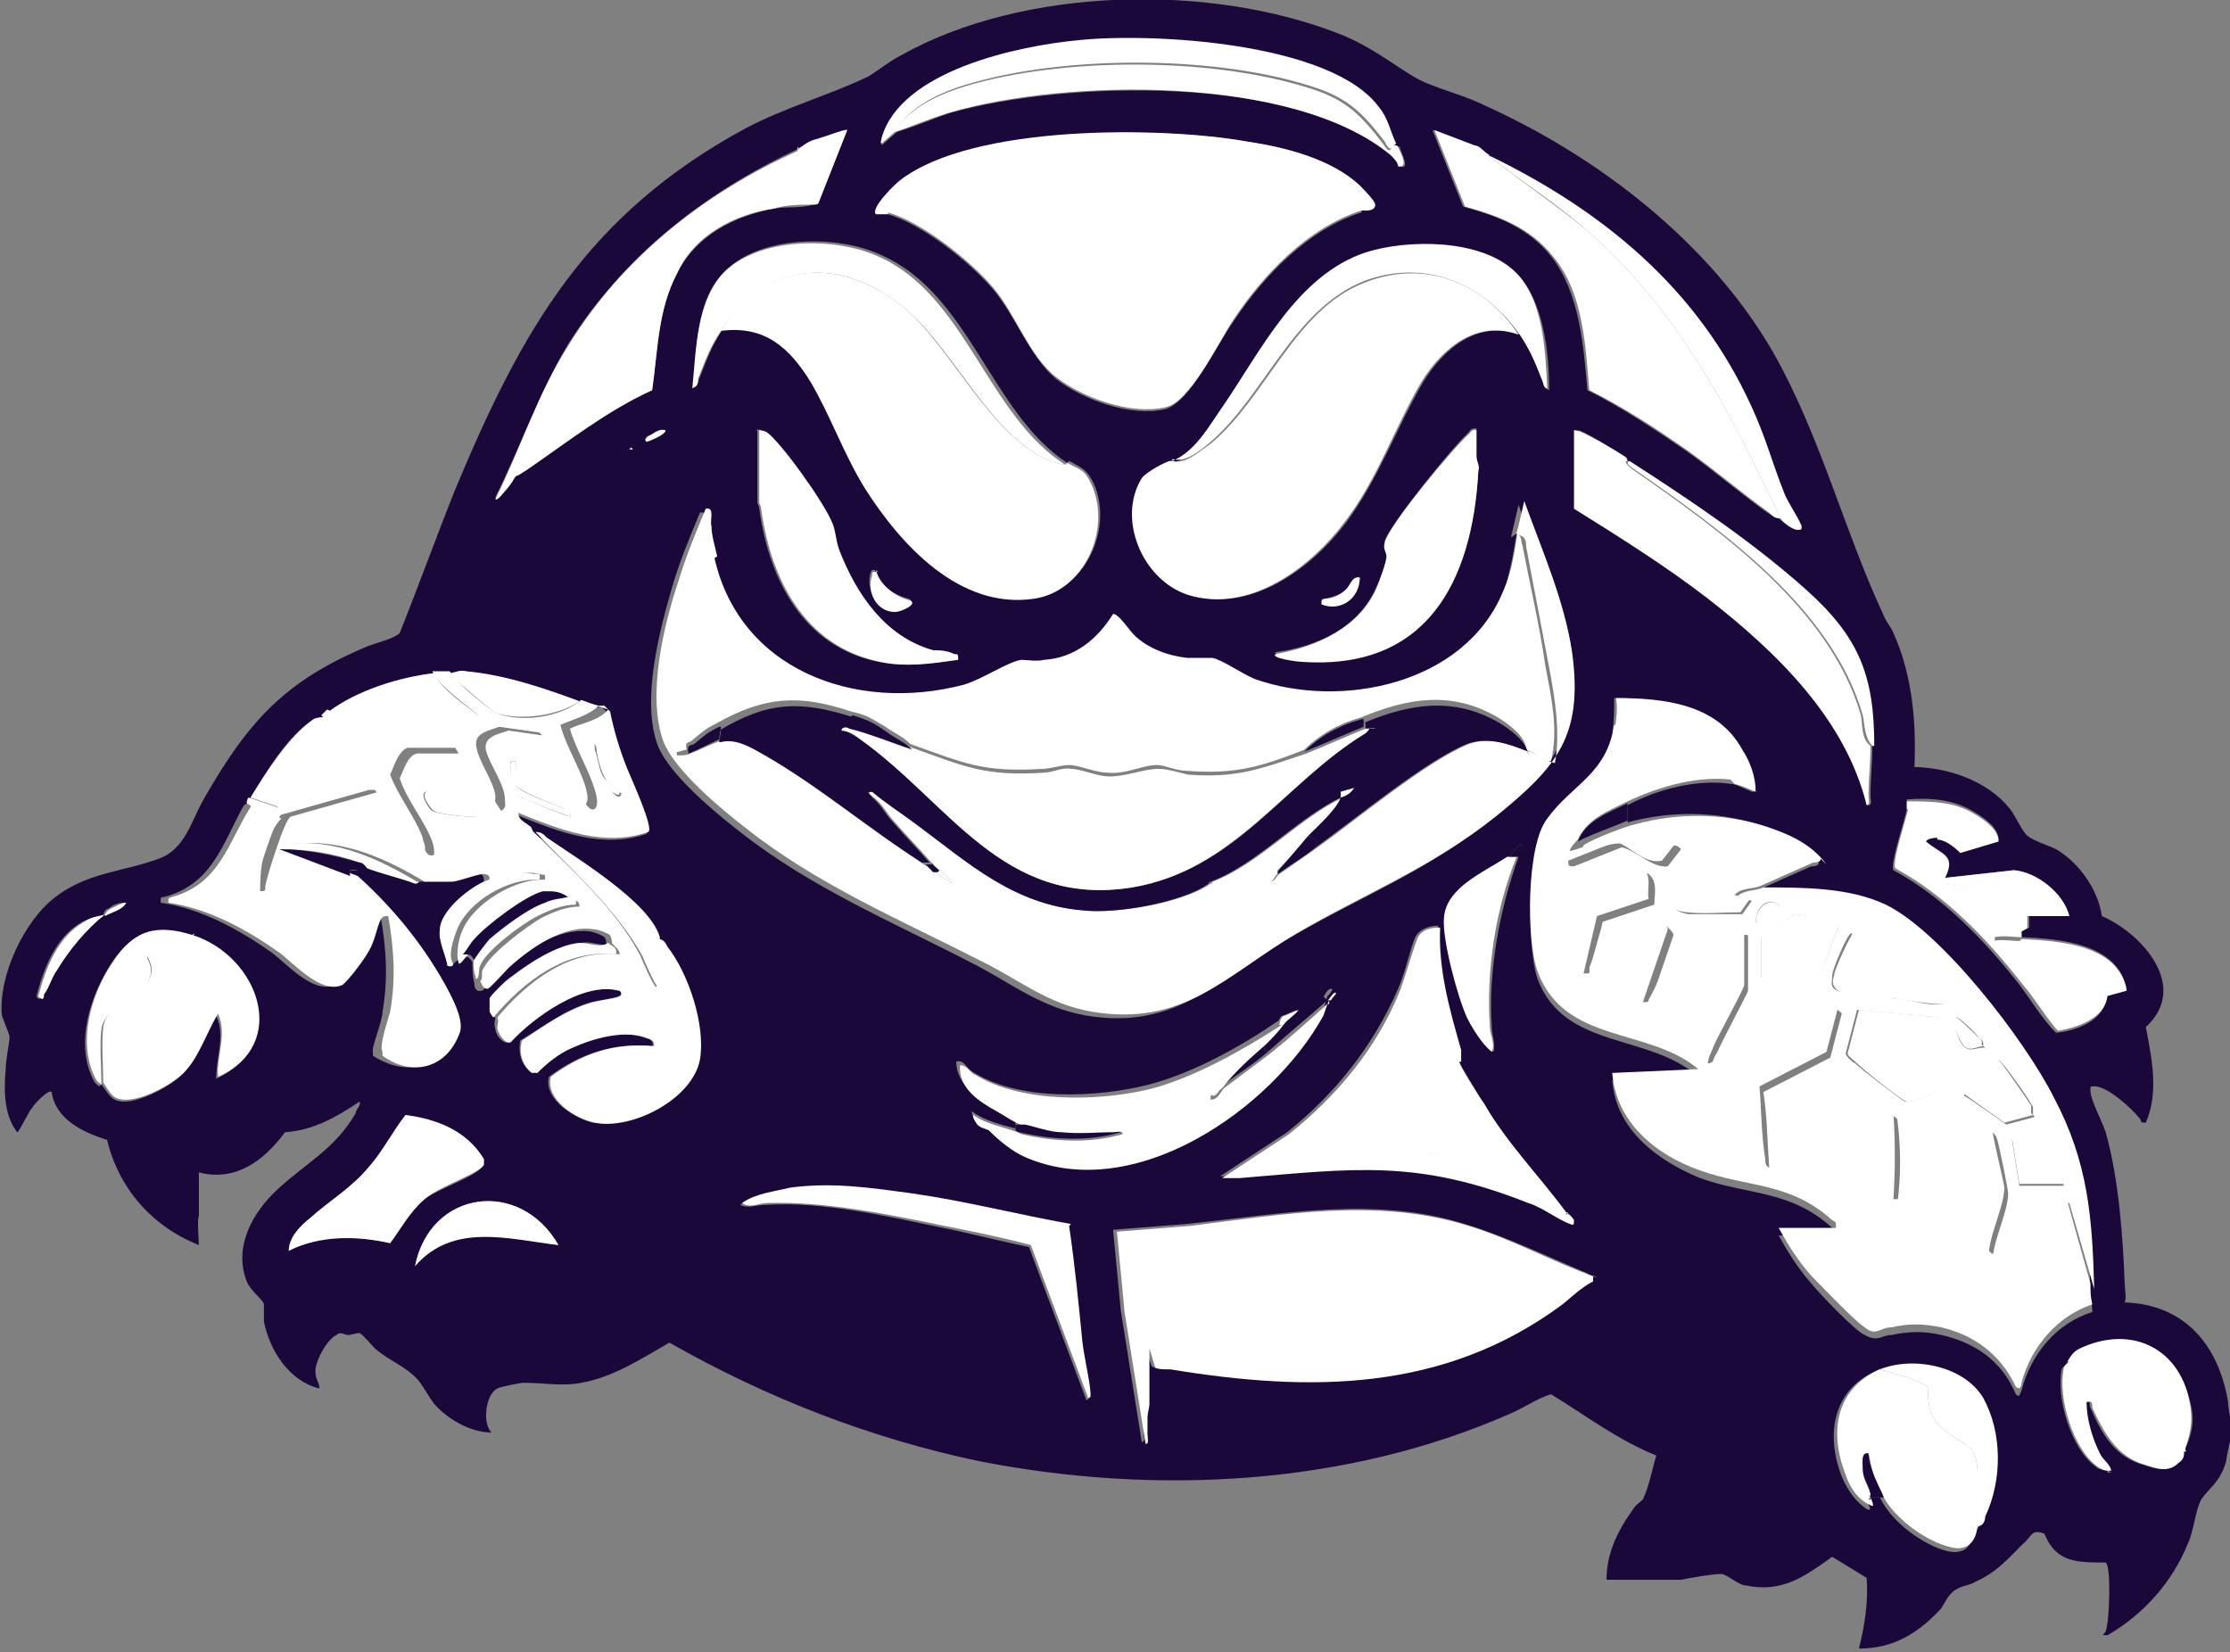 <?xml version="1.0" encoding="UTF-8"?>
<svg data-bbox="0.081 -0.038 116.619 86.238" viewBox="0 0 116.6 86.4" xmlns="http://www.w3.org/2000/svg" data-type="color">
    <rect x="0" y="0" width="116.6" height="86.4" fill="#808080" stroke="none"/>
    <g>
        <defs>
            <clipPath id="b6f7436e-f23b-4911-a905-d4aaa9e511ca">
                <path d="M116.6 0v86.4H0V0z"/>
            </clipPath>
            <clipPath id="26f8fc40-308e-46df-ae99-edc33bbd0bb8">
                <path d="M116.6 0v86.4H0V0z"/>
            </clipPath>
        </defs>
        <g clip-path="url(#b6f7436e-f23b-4911-a905-d4aaa9e511ca)">
            <path d="M98.3 71.6c-2.4.9-2.9 3.3-2 5.6.3.7.7 1.3 1.3 1.7.4.2 0-.4 0-.4v-.2h.7c.6 1.3 2.3 2.5 3.5 2.8.9.2 1.3-.2 1.4-1.1.3 0 .3-.3.4-.5.8-1.9.9-4.3-.1-6.2-1-1.7-3.7-2.2-5.4-1.5m16.1 4.1c.5-1.1.6-1.8.2-3-.7-2.5-3-3.5-5.4-2.5-.5.2-.7.4-.9.8 0 .1-.2.2-.3.4-.3 1.5.5 4.2 1.8 5.1.2.2.4.1.6.2v.1h.2l-.1-.1c0-.3-.4-.5-.6-.9-.4-.8-.7-1.8-.7-2.7.4 0 .2.1.3.3.6 1.4 1.3 2.6 2.8 3 .6.2 1.2.4 1.7-.1.2-.2.2-.4.3-.6m-30.8-9.2c-2.2-.9-4.4-2-6.7-2.7-4.8-1.5-9.7-.5-14.6 0l-3.8.3.4 4.2 1.1 6.9c.2 0 .1-.3.1-.5V74c0-.2.1-.5.1-.7v-2.9l.3 1c.1.2.6.1.8.1 7.3 1.2 14.3 1.2 20.5-3.4l1.5-1.2v-.3Zm-54.1-1.6c-2-3.5-6.7-2.9-7.5 1.1 2-2.3 4.9-1.5 7.5-1.1m26.7-1c-2.8-.5-5.5-1.1-8.3-1.6-2.2-.3-4.1-.6-6.4-.3-.8.1-1.8.3-2.5.8.4.2.9 0 1.3 0 3-.2 6.4.6 9.3 1.2 1.5.3 3 .7 4.5 1l3 8c.2 0 .1-.3.1-.5-.1-.8-.3-1.6-.4-2.4-.3-2-.4-4.1-.7-6.1m-40.7 1.2c1.6-.9 3.5-.8 5.3-.4.6-.8 1-1.7 1.8-2.3s2.8-1.2 3.1-1.8v-.3c-.9-1.4-2.5-2-4.1-2.3-.6.9-1.1 1.9-1.9 2.7-.9 1.1-2.1 1.8-3.1 2.7-.5.4-1.1 1-1.1 1.7m54.3-13.1c-1 .9-2 1.7-3 2.6h-.3v-.4l.9-.9c.3-.3.6-.5.8-.8l-.7.3c-.2 0-.2.3-.3.3-1.9 1.3-4.4 2.7-6.7 3.3-2.7.7-6.9.9-9.3-.7-.3-.2-.4-.6-.8-.5 0 1.2 1.1 1.9 1.9 2.4.3.2 1.1.6 1.3.7h-.1v.4c-.8-.2-1.6-.4-2.3-.9 0 .1.1.4.2.5.2.2.5.2.6.3.6.5 1.2 1 1.9 1.4 5.7 2.5 12.9-2.5 15.6-7.4.2-.3.2-.5.3-.8 0 0 .4-.4.2-.4s-.3.3-.4.4M5.3 56.7c.4.5.5.9 1.2.9.9 0 2.4-.8 3-1.4.9-.9 1.2-2.1 1.8-3.1.5 1 0 2.2 0 3.3 3.8-1.7 2.1-6.3-1.3-7.4-1.9-.6-3.1-.3-4.2 1.4s-1.9 4.2-.9 6.1c.1.2.3.3.3.3m71.1-1.4v-.6c-.6-2.1-1.2-4.2-1.1-6.4-.5 0-1 .2-1.2.6-.3.7-.5 1.8-.9 2.7-1.3 3-3.3 5.5-5.8 7.5l-3.5 2.3h.9c6-.5 9.3-1 15.1 1.3.7.2 1.6.9 2.2 1.1.2 0 .3 0 .2-.2 0-.2-.4-.3-.4-.4-1.4-1.9-3.1-3.7-4.3-5.7-.2-.4-1.2-2-1.3-2.2M5.5 47.8c-.3.1-.8.2-1.2.4-1.4.8-2 2.4-2.4 3.9.2.3.2 0 .3-.1.3-.4.4-.9.7-1.3.7-1 1.5-2.1 2.5-2.8.3-.2.9-.3 1.1-.7-.3 0-.6.1-.8.3-.2 0-.3.3-.3.3m73.9-3c0-.2.4-.5.2-.7l-.6.7c-1.1.8-3.1 1.6-3.3 3.2-.1 1.2.6 4.1 1.2 5.2.3.6.8 1.4 1.3 1.8.1-.5-.1-.9-.1-1.3-.2-2.9.4-6.1 1.4-8.9m20.3-2.5c-.1.6-.9 2.9-.7 3.2 2.6 1.4 4.8 3.7 6.6 6 .6.8 1.2 1.8 1.9 2.5 1.1-.1 2.7-.7 2.6-2l1.1-.3c-.5-2.4-3.5-2.6-5.5-2.7v-.3l.4-.2v-.6h2.1c-.3-1.2-1.7-2.3-2.9-2.4l-3.6.4c.6-1.2-.1-1.2-1-1.9 0-.1.4-.2.6-.2.4 0 .9.4 1.2.7l2-.6c0-.6-.7-1.1-1.2-1.4-1.1-.7-2.3-.8-3.6-.7v.4m-15.3-3.9c-.5 2.6-2.2 3.1-3.5 4.9-1 1.4-1.1 6.3-.5 8 1.4 3.7 5.8 2.8 8.4 5.1l-4.5.2c.2 2.6 2.4 4.2 4.6 5.1 2.5.9 4.7.6 6.9 2.6.1.1.3.1.2.4h-3c.5.9 1 1.7 1.7 2.5.4.5 2.3 2.5 2.8 2.7.7.4.9 0 1.4 0 1-.2 1.7-.2 2.6 0 1.8.4 3.2 1.4 3.9 3.1.2.2.2 0 .3-.2.5-1.9 1.8-3.5 3.7-4.1 0-.4-.1-.7-.1-1.1-.1-3.7-.3-6.7-2.1-10-1.6-2.9-5.9-8.6-8.8-10.1-1.9-.9-4.3-.9-6.4-.9l2.7-1.2c.1 0 .4 0 .4-.2-.7-1.1-1.9-1.6-3.2-2-2.2-.7-4.6-.7-6.8-.1v-.9c1.5-.8 3.6-1.4 5.5-1.1.2 0 1.1.5 1.1.4 0-.7-.4-1.5-.7-2.2-1.4-2.3-4.1-2.7-6.6-2.7 0 .6 0 1.2-.1 1.8m-60.7-3.1h-.9c-1.8.2-4.1.9-5.5 2-.3.2-.3.3-.3.3s-.3 0-.5.1c-1.4.9-2.5 2.8-3.3 4.1 0 .1-.1.2-.1.3 0 0-.2 0-.3.2-1.1 2-1.6 4-4.1 4.7-.2 0-.2 0-.2.3 2.1.3 4.1 1.4 5.8 2.6.8.6 2.2 2.2 3.3 1.7.4-.2 1.2-1.4 1.4-1.8.2-.5.4-1.1.6-1.6 0-.2.2-.3.4-.2.3 1.7.4 3.3.1 5 0 .5-.6 1.9-.5 2.1v.2c1.7 1.1 3.5.7 4.1-1.1.2-.7-.2-1.6-.5-2.2-1.2-2.3-2.8-4.4-4.8-6.1v-.3s.8.1.9-.1c.8.3 1.7.5 2.5.8.1 0 .2-.1.2-.1h1.5c.5 0 1-.3 1.5-.4.3 0 .4 0 .4.4-.8.4-2.2 1.6-2.3 2.5 0 .6.3 1.3.4 1.9.3 0 .2-.1.3-.1.2-.2.3-.2.4-.4.3 0 .4 0 .6.3 0 .3 0 .8.1 1.1 0 .1 0 .5.4.4.1 0 .9-1 1.1-1.1 1.1-1 2.9-2.2 4.5-2 .2 0 .7.2.8.3s.1.3.1.4c-.5 0-.9-.2-1.3-.1-1.1.1-2.7 1.1-3.6 1.8-.2.2-1.1 1-1.1 1.1-.1.2 0 .4 0 .7 0 .2.1.3.2.3 0 .1-.1.3 0 .6 0 .3.4.8.7.7 1.2-1.3 3.8-3.2 5.7-2.7.2 0 .3.2 0 .3-.2.1-1 .2-1.4.3-1.4.4-2.5 1.3-3.7 2-.1.6 0 1.2.5 1.6h.3c.6-.4 1.2-.9 1.8-1.2 1.1-.6 2.8-1 4-.5.2 0 .4.2.3.4-2-.2-3.8.4-5.4 1.6-.3 1.2 1.4 2.2 2.3 2.4 2 .3 5.2-1.2 5.5-3.3.3-1.8-.7-4.4-1.7-5.9-.1-.2-.2-.4-.5-.4-.5-1.8-4.3-4.2-5.9-5.2-.2-.1-.4-.3-.6-.3 0 0-.1-.2-.2-.3-.2-.2-.7-.3-.6-.7 2.2.9 4.5 1.8 6.8 1 .3-.2-1-2.8-1.1-3.3-.3-1-.7-1.9-.9-3l-.3-.3c-.1-.1-.3 0-.4 0-.3 0-.6-.2-.9-.3-2-.7-3.9-1.4-6-1.6-.4 0-.7.1-.8.1m47.7-5c-.4 0-.5.4-.7.6-.3.3-.7.4-1.1.5-.2 0-.2 0-.2.3 1 .4 1.9-.4 2-1.4m-25.3-.4c-.3 0-.2 0-.3.2-.2.8.3 1.9 1.2 1.9.3 0 1.3-.4.8-.6-.8-.2-1.5-.7-1.8-1.6m33.6-1.8c-.2 1.2-.4 2.3-.8 3.4-2 4.8-8.4 6.2-13 4.6-.7-.2-1.7-.9-2.2-1.1-.4-.1-.9 0-1.3 0-1-.1-2-.5-2.8-1.2-.3-.3-.8-1.1-1.1-1.1-.8 1.3-2 2.3-3.6 2.4-.4 0-.9-.1-1.2 0-.6.1-2 1-3 1.3-5.6 1.5-11.8-.7-13.1-6.9-.1-.5-.2-1.1-.3-1.6 0-.3.2-1-.3-.9-.5 1.2-1 2.4-1.4 3.7-.7 2.4-1.7 6.1-.8 8.5.6 1.5 3 3.5 4.3 4.5 3.8 3 8.2 4.8 12.4 7 1.9 1 3.4 2.2 5.7 2.6 4.8.8 7-2 10.7-4.1 3.6-2.1 7-3.4 10.4-6.1 3.2-2.6 4.7-4.2 4-8.6-.4-2.7-1.6-5.4-2.5-7.9l-.4 1.7Zm-46.7-4.2v.1zm.3-.2h-.1v.1c0-.1.1-.2.1-.2Zm.4-.3v.1zm.3-.1v.1zm51.5 1s0-.2-.1-.2c-.3-.2-2.4-1.5-2.5-1.4v4.1c2.3 1.5 4.7 3 6.9 4.7 3.6 2.7 7.2 6.3 8.3 10.8.2 0 .1-.3.1-.5 0-.9.1-1.7.1-2.6 0-3.7-.9-5.8-3.6-8.2-2.8-2.5-6-4.7-9.2-6.7m-45.5-1.6v3.8s.1.2.1.3c.5 3.7 2.3 7.2 6.2 8 1.4.3 2.7.1 4.1-.1 0-.3 0-.2-.2-.3-.4-.1-.7-.1-1.1-.2-2.5-.7-4.1-2.8-4.9-5.2-.2-.4-.2-1-.4-1.5-.4-1-2.5-4.1-3.4-4.7-.2-.1-.3-.2-.5-.1m-4.7 0c-.3 0-.5 0-.7.2 0 0-.5.1-.3.4 0 0 1-.3 1-.6m42.4-.1c-.2 0-.3 0-.4.2-.8.7-4.2 4.9-4.4 5.7 0 .2.1.4.1.7s-.3 1.3-.5 1.6c-.9 2.2-3.1 3.2-5.3 3.5-.2.2 1.2.4 1.3.4 6.6.5 9-4.2 9.3-10 0-.2-.1-.5-.1-.7v-1.5m-15.9 1.8c-.2 0-1.3.6-1.5.9-1.4 2.2 0 5.4 2.4 6.1 3.2 1 6.4-1.4 8.2-3.8 1.7-2.3 2.6-4.9 4-7.3 1.1-1.8 2.9-3.3 5.1-2.5.7.9.8 1.4 1.2 2.4 0 .2 0 .4.3.5 0-2-.3-4.8-1.8-6.2-1.8-1.6-5.5-1.7-7.7-.9-3.6 1.2-5.6 5.2-7.5 8.1-.7 1-1.4 2.3-2.6 2.8m-5.6 0c-4-2.6-5.1-8.9-9.8-10.9-2.2-1-6-1-7.9.7-1.7 1.4-1.7 4.1-1.8 6.2.2 0 .2-.3.3-.5.4-1 .6-1.6 1.2-2.5 2.2-.3 3.6.9 4.7 2.7 1.1 1.7 1.8 3.8 2.8 5.5 1.8 3.1 4.9 6.4 8.9 5.8 2.6-.4 4-3.6 3-5.9-.4-.8-.6-.8-1.3-1.2M71.2 11c.1 0 .8 0 .7-.3 0-.2-.7-.8-.8-1-1.5-1.4-3.9-2-5.9-2.3-4.5-.8-14.3-.8-18.1 2-.2.2-1.6 1.5-1.3 1.8h.6c1.8.5 4.3 2.5 5.5 3.9s1.9 3.5 3.3 4.7c1.4 1.1 3.9 2 5.7 1.6 1.3-.3 2.8-3.5 3.6-4.6 1.6-2.4 3.9-4.8 6.7-5.7m6.6-3c-.2-.1-.5-.4-.8-.5l-2.1-.8 1.6 4c1.8.5 3.4 1.1 4.6 2.6 1.5 1.9 1.7 4.7 1.9 7 1.8.9 3.6 2.1 5.2 3.2 1.4 1 2.8 2.2 4.2 3.2.2.1.4.3.6.3.2.2.7.5.9.6.2 0 .3 0 .2-.2-.1-.4-.7-1.2-.9-1.7-.6-1.5-1.1-3-1.7-4.5-2.8-6.2-7.8-10.2-13.8-13.2m-36-.3c-4.9 2.3-9.1 5.6-12 10.2-1.5 2.5-2.5 5.4-3.8 8 .1.1.3-.2.4-.3.2-.2.4-.6.6-.8.2 0 .4-.2.6-.3 2.1-1.5 4.2-3.1 6.6-4.2.3-2.1.3-4.2 1.3-6.1 1-2 3-3 5.1-3.4.6-.1 1.4 0 2-.2.1 0 .2 0 .3-.1l1.5-3.8s-1.5.4-1.7.5c-.3.1-.6.4-.9.5m31.2-.2c-.3-.6-.4-1.3-.8-1.9-2.5-3.3-11.9-3.9-15.7-3.5-3.1.3-9.3 1.6-10.3 5.1v.3l.8-.7c1-.3 1.9-.7 2.8-1 6.1-1.7 18-2 23.1 2.2.2.1.3.3.4.6.6.2 0-.8 0-1l-.2-.1m26.9 32.5c1.9 0 4 .7 5.2 2.2.3.4.6 1.1.9 1.4.4.3 1.1.5 1.5.7 1.2.7 2.2 2.1 2.4 3.5 2.1.9 4.6 3.7 2.3 5.8.3 1.6.7 3.4 0 5-.3 0-.2 0-.3-.2-.5-.6-1.7-1.7-2.4-1.7-.2 0-.2 0-.2.2 0 .5.6 1.6.8 2.2.7 2.5.9 5.5 1 8 0 .3.1.6 0 .9 3.1.1 4.9 2.2 5.4 5.2 0 .3.2 1.3.2 1.5s-.3 1.4-.3 1.6c-.3 1.1-.9 1.4-1.3 2-.3.5-.4 1.7-.7 2.3-.8 2-2.3 3.7-4.2 4.8-.4 0-.2 0-.1-.2.2-.5.3-3.4 0-3.6-1.5 0-2.6 0-3.2-1.5-.7-.3-.7.2-1.1.5-.9.9-1.4 1.5-2.5 2-.3.2-.7.2-1 .4-.4.2-.6.7-.8 1-1.2 1.3-2.5 2.1-4.3 2.1.3-1.2.5-2.5.4-3.7l-1.8-1.1c-1.4 1-2.6 1.9-4.5 1.5-.4 0-1-.6-1.3-.6-.5 0-1.6.2-2.1.3H84c0-1.4.6-2.6 1.4-3.7.1-.2.3-.3.5-.5.3-.6.5-1.6.7-2.3-2-.8-3.7-2.1-5.5-3.2-.7.2-1.4.7-2.1 1-8.6 3.8-18.6 4.3-27.8 2.5-5.7-1.2-11.1-3.3-16.2-6.2-1.4.8-2.9 1.8-4.6 2.1-1 .2-2 0-3 0-.2 0-1.2.2-1.4.3-.6.3-.8 1.8-.3 2.3-1.1 0-2.3-.7-3-1.5-.3-.4-.5-.8-.8-1.2-.7-.8-1.5-1-2.3-1.7-.2-.2-.6-.7-.8-.8-.2 0-.4.1-.6.1s-.4-.2-.6 0c-.5.2-1.2 1.5-1.1 2 0 .3.2.5.2.8-1.6-.4-2.6-2-2.9-3.5v-.9c0-.2-.7-.7-.9-1.2-.7-1.8.3-3.6 1.6-4.8 1.5-1.4 3-2.1 4.1-4 0-.2.3-.4.2-.6-1.2.8-2.4 1.5-3.9 1.6-1.1 1.5-2.6 2.6-4.5 2.1v2.3c-.1 0 0 1.5 0 1.5-2.5-1-4.2-3-4.8-5.5-1.3-.4-2.7-1.1-2.9-2.5-.1-.2-.9.6-1 .8-.2.2-.7 1.3-.8 1.3-.7-.9-.7-2.2-.6-3.3 0-.5.2-1.4.2-1.7 0-.1-.3-.8-.4-1.1-.2-2.1 1.2-5 2.8-6.2 1.7-1.3 3.5-1.3 5.4-2 1.4-.5 1.7-2 2.4-3.2 2.3-4 4.2-6.1 8.5-7.9.5-.2 1.4-.4 1.7-.7 1-2.5 1.9-5 2.9-7.5 3.5-8.4 6.9-14.4 15.2-18.9C41.1 5.6 43.3 5 45.4 4c.5-.3 1.1-.8 1.7-1.1 6.4-3.6 16.2-3.8 23-1.1 1.5.6 2.5 1.4 3.8 2.2 1 .6 2.5.9 3.7 1.5 6 2.7 11.8 7.2 15.1 12.9 2.5 4.4 3.7 9.3 5.8 13.8.1.3.4.6.5.9 1 2.2 1.2 4.7 1.1 7" fill="#1a083b" data-color="1"/>
            <path d="M90.8 40.8c-1.9-.3-4 .3-5.7 1.1-1 .5-2.1.9-2.6 2 0 0-.5.5-.4.6.8-.2 1.5-.6 2.3-.7.8 0 2 0 2.8.1.2 0 .2 0 .4.2l-.7.9c-.9.2-1.6-.7-2.4-1L82 45c0 .2 0 .3.2.3.6 0 1.8-.8 2.2-.7.2 0 1.3.6 1.5.8.5.4.2 1.1.3 1.6l-2.7.9-.7 3c.4 0 .3 0 .3-.3.3-.7.4-1.5.7-2.2 0 0 2-.7 2.2-.7.3 0 1.2.6 1.2.9l-1.3 3.8c.4 0 .2 0 .4-.3.6-1.1 1-2.4 1.6-3.5q1.65-.15 3.3 0v2.9c0 .2-1.4 2.7-1.6 3.2-.1.3-.3.6-.3.9.3 0 .4-.3.5-.5.7-1.1 1.3-2.3 1.9-3.4.7-.1 1.3 0 1.9.1h1.1c.2 0 1.3.8 1.4.9l-.6 2.3-3.5 1.8c.1 1.3.1 2.6.3 3.8 0 .2 0 .4.3.5v-3.9l3.3-1.4 3.1 2.4q.15 2.25 0 4.5h.4l.6-4.5c.5 0 1.6-.8 2-.6.4.5 2.1 1 2.2 1.6 0 .3.6 2.7.6 2.9 0 .9-.7 2.3-.8 3.3.1.1.2.3.4 0 .3-.4.9-2.9 1.1-3h2.5c0 .1 1.3 4.7 1.3 4.7 0 .4 0 .7.1 1.1-1.8.6-3.2 2.2-3.7 4.1 0 .2-.1.4-.3.2-.8-1.7-2.2-2.7-3.9-3.1-1-.2-1.7-.2-2.6 0-.6 0-.8.5-1.4 0-.5-.3-2.3-2.2-2.8-2.7-.7-.8-1.2-1.6-1.7-2.5h3c0-.3 0-.3-.2-.4-2.2-2-4.4-1.7-6.9-2.6-2.3-.8-4.4-2.5-4.6-5.1l4.5-.2c-2.6-2.2-7-1.3-8.4-5.1-.6-1.6-.6-6.6.5-8 1.3-1.8 3.1-2.3 3.5-4.9 2.2.4 4.9.7 6.4 2.6" fill="#ffffff" data-color="2"/>
            <path d="M22.4 41.4c-.6-.1 0 .9.2 1 .3.2 2.6.4 2.7.3 0-.3-.1-.4-.4-.4-.8-.1-2.4.2-2.6-.9m-.2-.3v.1zm-.2-.3v.1zm5.1-1c-.4 0-.3 0-.3.4 0 1.4.2 1.3 1.3 1.8.2.1 1.7.7 1.8.7.2-.2-.2-.3-.3-.4-.6-.3-2.1-.8-2.5-1.2s0-.8 0-1.3m4.7 1c-.3-.5-.4-1-.5-1.5 0-.1 0-.4-.2-.4 0 .8.5 2 1.1 2.6.1.1.3.3.4 0l-.7-.6Zm-.5-3.9h.4l.3.3q.3 1.5.9 3c.2.5 1.4 3.1 1.1 3.3-2.3.8-4.6-.1-6.8-1 0 .4.4.5.6.7.1 0 .1.2.2.3 2 2 4.3 4 5.6 6.5.1.3.7 1.6.8 1.6.3-.2.2-.4.2-.6 0-.6 0-1.3-.1-1.9.3 0 .4.2.5.4 1.1 1.4 2 4.1 1.7 5.9-.4 2.1-3.6 3.7-5.5 3.3-1-.2-2.6-1.2-2.3-2.4 1.6-1.2 3.3-1.8 5.4-1.6 0-.3-.1-.3-.3-.4-1.2-.5-2.9 0-4 .5-.7.3-1.3.8-1.8 1.3h-.3c-.5-.4-.7-1.1-.5-1.7 1.2-.8 2.3-1.6 3.7-2 .4-.1 1.2-.2 1.4-.3s0-.3 0-.3c-1.9-.5-4.5 1.4-5.7 2.7-.3.1-.6-.4-.7-.7 0-.3.1-.4 0-.6 1.6-1.9 3.8-3.6 6.4-3.3 0-.3-.3-.4-.4-.6 0 0 0-.2-.1-.4-.1-.1-.6-.3-.8-.3-1.6-.3-3.4 1-4.5 2-.2.2-1 1.1-1.1 1.1-.3 0-.3-.3-.4-.4.2-.1 0-.5.2-.7.4-.8 2.3-2.2 3-2.6.6-.3 1.3-.6 2-.6 0-.3-.2-.3-.4-.4-.5-.3-.7-.4-1.3-.3-.9.1-3 1.7-3.6 2.5-.2.2-.4.5-.6.8-.2.2-.2.3-.4.4-.2-.5 0-1.4.2-1.8.6-1.4 2.8-2.7 4.3-2.6 0-.4 0-.2-.3-.3-.7-.2-1.9.1-2.6.4 0-.3 0-.4-.4-.4-.5.1-1 .3-1.5.4h-1.5c-2-1.2-4.2-2.2-6.6-2-.2 0-.6 0-.6.3l3.7 1.4c1.9 1.7 3.6 3.8 4.8 6.1.3.6.8 1.6.5 2.2-.7 1.8-2.5 2.2-4 1.1V55c-.2-.3.3-1.7.4-2.1.3-1.7.2-3.3-.1-5-.2 0-.3 0-.4.2-.2.4-.3 1.1-.6 1.6-.2.4-1.1 1.6-1.4 1.8-1.1.5-2.5-1.1-3.3-1.7-1.7-1.2-3.7-2.3-5.8-2.6 0-.3 0-.2.2-.3 2.5-.7 2.9-2.8 4.1-4.7 0-.1.2-.2.3-.2l1.3.8c-.9 1-1.1 2.4-1.1 3.8.4 0 .2-.1.3-.4.1-.5 1-3.4 1.3-3.5l4.6-1.3h.3c.7.9 1.3 2.2 2.1 3 .1.2.2.4.5.3 0-.3 0-.4-.1-.7-.4-1.1-1.3-2.1-1.7-3.3.2-.4.4-1.2.9-1.3h2.5l1.9 3c.3-.2.2-.3.2-.6 0-.8-.8-1.8-1-2.6-.1-.7.6-.8 1.2-1l2.1.3.2.2c.6 1 1.1 2.3 1.7 3.3.4.6.7.3.6-.3-.2-1.1-1.1-2.5-1.4-3.6.6-.3 1.5-.4 2-1" fill="#ffffff" data-color="2"/>
            <path d="m79.3 27.9.4-1.7c.9 2.5 2.1 5.2 2.5 7.9.6 4.4-.8 6-4 8.6-3.4 2.7-6.8 4-10.4 6.1-3.7 2.2-5.9 4.9-10.7 4.1-2.3-.4-3.7-1.6-5.7-2.6-4.3-2.2-8.6-4-12.4-7-1.3-1-3.7-3-4.3-4.5-.9-2.4 0-6.1.8-8.5.4-1.3.9-2.5 1.4-3.7.5-.1.2.6.3.9 0 .5.2 1.1.3 1.6-.3.1-.4.6-.5.9-1.2 2.9-2.1 6.4-1.6 9.5.2 0 .5 0 .7-.1.5-.2 1.3-.6 1.7-.7.9-.2 1.6.3 2.3.7 2.8 1.7 5.5 3.9 8.2 5.8.2.1.2.1.4.3 0 0 0 .1.1.1h.1l.9.6c-.1-.3-.5-.5-.7-.7l-.4-.4c-.6-.7-1.3-1.4-1.9-2.1-.4-.4-.6-.9-1.1-1.3-.1-.1-.5-.3 0-.3.7.6 1.5 1.1 2.3 1.7 2.7 2.1 5 4.2 8.7 4.5 1.7.2 5.2-.4 6.6-1.4 0 0 .1 0 .1-.1 2.4-.9 4.5-3.3 6.8-4.4-.2.5-1.2 1.5-1.7 2-.6.6-1.1 1.2-1.7 1.8-.2.2-.5.3-.6.6.5.1.5-.3.7-.4.7-.5 1.3-.9 2-1.4 2.1-1.5 5.7-4.5 7.9-5.4 1.1-.4 2.1 0 3.2.4.5.2.8.5 1.3.6.3-1.6 0-3.4-.3-5l-1.2-6.3c0-.2 0-.5-.3-.6" fill="#ffffff" data-color="2"/>
            <path d="M79.3 27.9c.3.1.2.4.3.6.4 2.1.9 4.2 1.2 6.3.3 1.6.7 3.3.3 5-.5 0-.7-.4-1.3-.6 0-.7-1-1.4-1.5-1.7-2.4-1.4-4.7-1-7.1 0-.3.1-.7.2-1.1.4-.7.3-1.4.8-1.9 1.3-2.3.9-3.6 1.3-6.2 1.1-.5 0-1.1-.3-1.5-.3-.8 0-1.6.5-2.6.4-.6 0-1.5-.4-2-.4-.4 0-1 .2-1.4.2-3.1.2-4.1-.3-6.9-1.3-.4-.4-.9-.6-1.3-.9-.7-.4-.9-.6-1.8-.8-2.7-.9-4.5-.8-7 .6-.6.3-.7.4-1.3.9-.2.2-.4 0-.3.5-.2 0-.5.2-.7.1-.5-3.1.5-6.6 1.6-9.5.1-.3.2-.7.5-.9 1.2 6.1 7.4 8.4 13.1 6.9 1-.3 2.3-1.2 3-1.3.3 0 .8.1 1.2 0 1.6-.1 2.8-1.1 3.6-2.4.3 0 .8.8 1.1 1.1.7.7 1.8 1.1 2.8 1.2h1.3c.5.1 1.5.8 2.2 1.1 4.5 1.6 11 .3 13-4.6.5-1.1.6-2.2.8-3.4" fill="#ffffff" data-color="2"/>
            <path d="M71.2 11c-2.8.9-5.1 3.3-6.7 5.7-.8 1.2-2.3 4.4-3.6 4.6-1.8.4-4.3-.5-5.7-1.6s-2.1-3.3-3.3-4.7-3.7-3.4-5.5-3.9c1.8-2.2 4.8-2.4 7.4-2.7 3.6-.4 7.5-.4 11.1 0 2.3.3 4.7.9 6.3 2.5" fill="#ffffff" data-color="2"/>
            <path d="M83.3 66.7v.3c-.6.3-1.1.8-1.6 1.2-6.2 4.6-13.2 4.6-20.5 3.4-.3 0-.7 0-.8-.1l-.3-1v2.9c0 .2-.1.5-.1.7v.9c0 .2.1.5-.1.5l-1.1-6.9-.4-4.2 3.8-.3c4.9-.6 9.8-1.5 14.6 0 2.3.7 4.4 1.9 6.7 2.7" fill="#ffffff" data-color="2"/>
            <path d="M61.3 24.1c.7.2 1.4-.5 2-.9 2.9-2.4 4.4-7 8-8.4 3.2-1.3 6.3 0 8.1 2.7-2.2-.8-4 .7-5.1 2.5-1.4 2.4-2.3 5.1-4 7.3-1.8 2.4-5 4.8-8.2 3.8-2.4-.8-3.7-4-2.4-6.1.2-.3 1.3-.9 1.5-.9" fill="#ffffff" data-color="2"/>
            <path d="M55.8 24.2c.7.4.9.3 1.3 1.2 1 2.3-.4 5.5-3 5.9-3.9.6-7-2.8-8.9-5.8-1.1-1.8-1.8-3.8-2.8-5.5-1.1-1.8-2.4-3-4.7-2.7 2.4-3.8 6.4-3.9 9.7-1.1 2.5 2.2 4.6 7 7.8 8 .1 0 .6.2.6 0" fill="#ffffff" data-color="2"/>
            <path d="M105.6 62h2.3c-.1-1.1-.7-2.1-1.2-3.1l-1.5.7.4 2.5Zm.7-3.7v-.4c-.1-.3-1.6-2.4-1.8-2.5-.3-.2-1.3.1-1.5.4l-.3 1.2v.3c.1 0 2.2 1.5 2.2 1.5l1.5-.4Zm-2.6-3.6c0-.2 0-.3-.2-.4-.1-.2-1.2-1.3-1.3-1.1-.1.4.3 1.5.6 1.6.3.2.7-.1 1 0m-2.4-1.6-4.3-.4-.6 2.3c.1.2.3.4.5.5.3.3 2.4 1.9 2.6 2 .5.1 2.1-.7 2.3-1.2.7-1.3-.6-1.9-.6-3.2m.3-.7c.1-.1-.4-.8-.6-.9-.4-.4-1.2-1-1.7-1.4-.8-.5-1.6-1-2.5-1.4-.2 0-1 1.9-1 2.2s-.1.5.1.7c.5.4 2.3.4 3 .5.9 0 1.7.4 2.6.3M92.1 49v2.1h3c0 .1 1-2.6 1-2.6 0-.1-1.9-.7-2.2-.7-.1 0-1.7 1.1-1.8 1.2m-.3-.8c.1.1 1.1-.6 1.3-.8-.6-.6-1.3 0-1.3.8m3.4-3.3c-.8 0-1.7-.4-2.5-.4-.9 0-1.9-.1-2.8-.1h-1.5l-1.2 1.2c0 1-.2 2 1.1 2.2h2.8l.5-.7-.8-.2c.4-.4 1-.3 1.4-.5 2.1 0 4.5 0 6.4.9 2.9 1.4 7.3 7.1 8.8 10.1 1.8 3.4 2 6.3 2.1 10l-1.3-4.5h-2.5c-.1 0-.8 2.4-1.1 2.8-.1.2-.2 0-.4 0 .1-1 .8-2.4.8-3.3 0-.2-.5-2.7-.6-2.9-.2-.6-1.8-1.1-2.2-1.6-.4-.2-1.5.5-2 .6l-.6 4.5h-.4q.3-2.25 0-4.5l-3.1-2.4-3.3 1.4v3.9c-.3 0-.3-.3-.3-.5-.1-1.3-.1-2.6-.3-3.8l3.5-1.8.6-2.3c0-.1-1.2-.9-1.4-.9h-1.1c-.6 0-1.2-.3-1.9-.1-.6 1.1-1.2 2.4-1.9 3.4-.1.2-.2.6-.5.5q0-.45.3-.9c.2-.5 1.6-3.1 1.6-3.2v-2.9q-1.65-.3-3.3 0c-.7 1.1-1 2.4-1.6 3.5-.1.2 0 .4-.3.3l1.3-3.8c0-.3-.9-.9-1.2-.9s-2.1.6-2.2.7c-.3.7-.4 1.5-.7 2.2 0 .2 0 .3-.3.3l.7-3 2.7-.9c0-.5.2-1.2-.3-1.6-.2-.1-1.4-.7-1.5-.8-.4 0-1.7.6-2.2.7-.3 0-.2 0-.2-.3l2.5-1c.8.2 1.6 1.1 2.4 1l.7-.9c-.1-.1-.2-.2-.4-.2-.8-.1-2-.2-2.8-.1-.8 0-1.6.5-2.3.7 0 0 .4-.5.4-.6.4-.3 2.2-1 2.7-1.1 2.2-.6 4.6-.6 6.8.1 1.2.4 2.4.9 3.2 2" fill="#ffffff" data-color="2"/>
            <path d="M77.8 8.1c1.6 1.3 3.4 2.5 5 3.8 4.9 4.2 7.6 9.5 10.3 15.2-.3 0-.4-.1-.6-.3-1.4-1-2.8-2.2-4.2-3.2-1.7-1.2-3.4-2.3-5.2-3.2-.2-2.3-.3-5.1-1.9-7-1.2-1.5-2.8-2.1-4.6-2.6l-1.6-4 2.1.8c.3 0 .5.4.8.5" fill="#ffffff" data-color="2"/>
            <path d="M85.1 24.1c-.3 0 .2.4.2.4 4.6 3.2 10.4 7.3 12 12.9.1.5 0 1.2.5 1.6 0 .9-.1 1.7-.1 2.6 0 .2.1.5-.1.5-1.1-4.5-4.7-8-8.3-10.8-2.2-1.7-4.6-3.2-7-4.7v-4.1c.3-.1 2.4 1.2 2.7 1.4z" fill="#ffffff" data-color="2"/>
            <path d="M81.9 63.4s.3.2.4.4c0 .2 0 .3-.2.2-.6-.2-1.5-.9-2.2-1.1-5.8-2.3-9.1-1.8-15.1-1.3h-.9l3.5-2.3c2.5-2 4.6-4.5 5.8-7.5.3-.8.6-1.9.9-2.7.2-.5.7-.6 1.2-.6-.1 2.2.5 4.3 1.1 6.4v.6c-2.1.6-1.9 2.9-2.1 4.7 2.7.5 5 1.5 7.2 3.1 0 0 .4.4.5.1" fill="#ffffff" data-color="2"/>
            <path d="M10.1 48.9c3.4 1.1 5.1 5.7 1.3 7.4-.1-1.1.5-2.2 0-3.3-.6 1-1 2.3-1.8 3.1-.6.6-2.1 1.4-3 1.4-.7 0-.8-.3-1.2-.9 0-.9-.1-2 0-2.9.2-1.6 3.4-1.8 2.3-3.7v-.3c.8-.7 1.8-.5 2.5-.9" fill="#ffffff" data-color="2"/>
            <path d="m98.3 71.6 1.7.5.8.4c0 1.3.2 1.9 1.3 2.6.9.6 1.2.5 1.3 1.8v2.9c-.1.9-.6 1.3-1.4 1.1-1.3-.3-2.9-1.5-3.5-2.6-.2-.3-.5-1.1-.6-1.4s-.1-.6-.2-.9c-.4-.1-.3.5-.3.8 0 .6.3.9.4 1.3v.1h-.1l.1.1s.3.6 0 .4c-.7-.3-1.1-1-1.3-1.6-.9-2.3-.5-4.6 2-5.6" fill="#ffffff" data-color="2"/>
            <path d="M41.7 7.8c.2-.1.5-.4.9-.5.2 0 1.6-.6 1.7-.5l-1.5 3.8c0 .1-.2.1-.3.1-.6 0-1.4 0-2 .2-2.1.3-4.2 1.4-5.1 3.4-1 1.9-1 4-1.3 6.1-2.4 1.1-4.4 2.7-6.6 4.2-.2.1-.4.3-.6.3 2.4-3.7 4.5-7.6 7.4-10.9 2.1-2.4 4.5-4 7.1-5.8 0 0 .6-.4.3-.5" fill="#ffffff" data-color="2"/>
            <path d="M77.2 22.4v1.5c0 .2.2.5.1.7-.3 5.8-2.7 10.5-9.3 10-.2 0-1.6-.2-1.3-.4 2.2-.4 4.4-1.4 5.3-3.5.1-.3.5-1.3.5-1.6 0-.2-.2-.4-.1-.7.1-.8 3.6-5 4.4-5.7.1-.1.2-.3.4-.2" fill="#ffffff" data-color="2"/>
            <path d="M39.6 22.5c.2 0 .3 0 .5.1.8.6 3 3.7 3.4 4.7.2.4.2 1 .4 1.5.9 2.3 2.4 4.5 4.9 5.2.3 0 .7 0 1.1.2.2 0 .2 0 .2.3-1.4.2-2.7.4-4.1.1-3.9-.8-5.7-4.3-6.2-8 0-.1-.1-.3-.1-.3v-3.8Z" fill="#ffffff" data-color="2"/>
            <path d="M55.8 24.2c0 .2-.5 0-.6 0-3.2-1-5.2-5.8-7.8-8-3.3-2.8-7.2-2.7-9.7 1.1-.6.9-.8 1.5-1.2 2.5 0 .2 0 .4-.3.5.2-2 .2-4.7 1.8-6.2 1.9-1.7 5.7-1.7 7.9-.7 4.6 2 5.7 8.3 9.8 10.9" fill="#ffffff" data-color="2"/>
            <path d="M61.3 24.1c1.2-.5 1.9-1.8 2.6-2.8 2-2.9 3.9-6.9 7.5-8.1 2.2-.7 5.9-.7 7.7.9 1.6 1.4 1.7 4.2 1.8 6.2-.2 0-.2-.3-.3-.5-.4-1-.6-1.5-1.2-2.4-1.9-2.6-4.9-3.9-8.1-2.7-3.7 1.5-5.2 6-8 8.4-.6.5-1.3 1.1-2 .9" fill="#ffffff" data-color="2"/>
            <path d="M72.9 7.6s.2 0 .2.1c.1.2.6 1.1 0 1 0-.2-.2-.4-.4-.6-5.1-4.2-17-4-23.1-2.2-1 .3-1.9.7-2.8 1 .7-1.3 2.4-2 3.7-2.4 5-1.5 12.6-1.5 17.6 0 2.1.6 2.9 1.3 4.2 3 .1.1.3.6.5.2" fill="#ffffff" data-color="2"/>
            <path d="M101.3 43.8c-.1 0-.5 0-.6.2.8.7 1.6.7 1 1.9 0 0-.2 0-.1.3 1.6.2 3.2.5 4.4 1.7v.6c.1 0-.3.2-.3.2v.3c-.5 0-.9-.1-1.4 0v.4c1.5 0 3.5.4 4.8 1.4.4.3.7.8 1.1 1.1 0 1.3-1.5 1.8-2.6 2-.7-.8-1.2-1.7-1.9-2.5-1.8-2.3-4-4.6-6.6-6-.2-.3.6-2.7.7-3.2.6.2 1.5.9 1.6 1.6" fill="#ffffff" data-color="2"/>
            <path d="M23.6 35.2c.1.2.3.4.5.6.3.3 1.6 1.4 1.9 1.5 1.3.5 3.3.2 4.4-.7.3.1.5.2.9.3-.5.5-1.3.7-2 1 .3 1.2 1.2 2.5 1.4 3.6.1.6-.2.8-.6.3-.6-.9-1.1-2.3-1.7-3.3l-.2-.2-2.1-.3c-.5.2-1.3.3-1.2 1 .1.8.9 1.8 1 2.6 0 .3 0 .5-.2.6l-1.9-3.1h-2.5c-.5.2-.7 1-.9 1.4.4 1.1 1.3 2.2 1.7 3.3 0 .2.2.4.1.7-.3 0-.3-.1-.5-.3-.7-.8-1.4-2-2.1-2.9h-.3l-4.6 1.3c-.3.2-1.2 3-1.3 3.6 0 .2.1.4-.3.4 0-1.3.3-2.7 1.1-3.8l-1.3-.8s0-.2.1-.3l1.5.5c1.3-1 3.2-1.2 4.6-1.9.3-.2 1-.9.8-1.2-.3-.4-2.6-1.1-3.1-1.7l.3-.3 3.6 1.4c1.5-.3 3.1 0 4.3-1.1-.8-.7-1.9-1.4-2.4-2.3h.9" fill="#ffffff" data-color="2"/>
            <path d="M15.1 65.4c0-.7.6-1.3 1.1-1.7 1-.9 2.2-1.6 3.1-2.7.7-.8 1.2-1.8 1.9-2.7 1.6.2 3.2.8 4.1 2.3v.3c-.3.5-2.3 1.1-3.1 1.8S21 64.2 20.4 65c-1.8-.4-3.7-.4-5.3.4" fill="#ffffff" data-color="2"/>
            <path d="M71.2 11c-1.7-1.6-4.1-2.3-6.3-2.5-3.6-.4-7.5-.4-11.1 0-2.6.3-5.6.5-7.4 2.7h-.6c-.3-.3 1-1.6 1.3-1.8 3.8-2.9 13.6-2.8 18.1-2 2 .3 4.4.9 5.9 2.3.2.2.8.8.8 1 0 .4-.6.3-.7.3" fill="#ffffff" data-color="2"/>
            <path d="M72.9 7.6c-.2.4-.4 0-.5-.2-1.3-1.7-2.1-2.4-4.2-3-5-1.5-12.6-1.5-17.6 0-1.4.4-3.1 1.2-3.7 2.4l-.8.7c-.1 0 0-.2 0-.3 1-3.5 7.1-4.8 10.3-5.1 3.8-.4 13.2.1 15.7 3.5.5.6.6 1.3.9 1.9" fill="#ffffff" data-color="2"/>
            <path d="M55.9 64.1c.3 2 .5 4.1.7 6.1.1.8.3 1.6.4 2.4 0 .2.1.5-.1.5l-3-8c-1.5-.4-3-.7-4.5-1-2.9-.6-6.3-1.3-9.3-1.2-.4 0-.9.3-1.3 0 .7-.5 1.7-.6 2.5-.8 2.2-.3 4.2 0 6.4.3 2.8.4 5.5 1.1 8.3 1.6" fill="#ffffff" data-color="2"/>
            <path d="M77.8 8.1c6 2.9 11 7 13.8 13.2.7 1.5 1.1 3 1.7 4.5.2.5.7 1.2.9 1.7 0 .2 0 .2-.2.2-.3 0-.8-.4-.9-.6-2.7-5.7-5.4-11-10.3-15.2-1.6-1.4-3.4-2.5-5-3.8" fill="#ffffff" data-color="2"/>
            <path d="M114.2 75.9c0 .2 0 .4-.3.6-.5.5-1.1.3-1.7.1-1.5-.4-2.2-1.7-2.8-3 0-.2 0-.4-.3-.3 0 .9.3 1.9.7 2.7.2.4.5.5.6.9h-.1c-.2 0-.3 0-.6-.2-1.3-.9-2.1-3.6-1.8-5.1 0-.2.2-.3.3-.4.5-.2 1.8-.5 2.1 0 .2.2.2.5.3.7.5.9 2.2.9 2.8 1.7.4.6.7 1.6.9 2.3" fill="#ffffff" data-color="2"/>
            <path d="M81.9 63.4c0 .3-.4 0-.5-.1-2.2-1.6-4.5-2.6-7.2-3.1.2-1.8 0-4.1 2.1-4.7 0 .2 1 1.8 1.3 2.2 1.2 2.1 2.9 3.8 4.3 5.7" fill="#ffffff" data-color="2"/>
            <path d="M79.3 44.8c-1.1 2.7-1.6 5.9-1.4 8.9 0 .4.3.9.1 1.3-.5-.4-1-1.2-1.3-1.8-.5-1.1-1.3-4.1-1.2-5.2.1-1.6 2.1-2.4 3.3-3.2h.4Z" fill="#ffffff" data-color="2"/>
            <path d="M95.2 44.9c0 .2-.3.2-.4.2l-2.7 1.2c-.4.2-1.1.1-1.4.5l.8.2-.5.7c-.9 0-1.9.1-2.8 0-1.3-.1-1.1-1.2-1.1-2.2l1.2-1.2h1.5c.9 0 1.9 0 2.8.1.8 0 1.7.3 2.5.4" fill="#ffffff" data-color="2"/>
            <path d="M16.9 37.4c.5.6 2.8 1.3 3.1 1.7.2.3-.5 1.1-.8 1.2-1.4.7-3.3.9-4.6 1.9l-1.5-.5c.8-1.3 2-3.2 3.3-4.1.2-.1.5-.1.5-.1" fill="#ffffff" data-color="2"/>
            <path d="M22.7 35.2c.5 1 1.6 1.6 2.4 2.3-1.2 1.1-2.8.8-4.3 1.1l-3.6-1.4c1.5-1.1 3.7-1.8 5.5-2" fill="#ffffff" data-color="2"/>
            <path d="M84.4 38.3c.1-.6.2-1.2.1-1.8 2.5 0 5.3.3 6.6 2.7.4.6.7 1.4.7 2.2 0 0-.9-.4-1.1-.4-1.5-1.8-4.2-2.2-6.4-2.6" fill="#ffffff" data-color="2"/>
            <path d="M103.4 79.8v-2.9c-.1-1.3-.4-1.2-1.3-1.8-1.1-.7-1.3-1.3-1.3-2.6l-.8-.4-1.7-.5c1.7-.7 4.4-.2 5.4 1.5 1 1.8 1 4.3.1 6.2 0 .2-.1.5-.4.5" fill="#ffffff" data-color="2"/>
            <path d="M114.2 75.9c-.2-.7-.4-1.7-.9-2.3-.6-.8-2.2-.8-2.8-1.7-.1-.2-.1-.5-.3-.7-.4-.5-1.6 0-2.1 0 .3-.5.4-.6.9-.8 2.4-1 4.7 0 5.4 2.5.3 1.2.2 1.9-.2 3" fill="#ffffff" data-color="2"/>
            <path d="M97.9 39c-.4-.4-.4-1.1-.5-1.6-1.6-5.6-7.4-9.7-12-12.9 0 0-.5-.3-.2-.4 3.1 2 6.4 4.2 9.2 6.7S98 35.3 98 39" fill="#ffffff" data-color="2"/>
            <path d="M10.1 48.9c-.7.5-1.8.3-2.4.9v.3c1 1.9-2.2 2.2-2.4 3.7-.1.9 0 2 0 2.9 0 0-.2-.1-.3-.3-1-1.9-.2-4.5.9-6.1 1.1-1.7 2.3-2 4.2-1.4" fill="#ffffff" data-color="2"/>
            <path d="M29.2 65.1c-2.6-.3-5.5-1.2-7.5 1.1.8-4 5.5-4.6 7.5-1.1" fill="#ffffff" data-color="2"/>
            <path d="M30.4 36.6c-1.1.8-3.1 1.1-4.4.7-.2 0-1.6-1.3-1.9-1.5-.2-.2-.4-.3-.5-.6.1 0 .4-.2.8-.1 2.1.2 4.1.9 6 1.6" fill="#ffffff" data-color="2"/>
            <path d="M34.5 49.1c.2.6.2 1.3.1 1.9 0 .3 0 .5-.2.6-.1 0-.7-1.3-.8-1.6-1.4-2.5-3.7-4.5-5.6-6.5.3 0 .4.1.6.3 1.6 1.1 5.4 3.4 5.9 5.2" fill="#ffffff" data-color="2"/>
            <path d="m101.7 45.9 3.6-.4c1.2.1 2.6 1.2 2.9 2.4h-2.3c-1.2-1.2-2.8-1.5-4.4-1.7 0-.3.1-.2.1-.3" fill="#ffffff" data-color="2"/>
            <path d="M99.7 42.3v-.4c1.3 0 2.5 0 3.6.7.5.3 1.2.8 1.2 1.4l-2 .6c-.3-.3-.8-.7-1.2-.7 0-.7-1-1.3-1.6-1.6" fill="#ffffff" data-color="2"/>
            <path d="M105.7 49.1c2 .1 5.1.3 5.5 2.7l-1.1.3c-.4-.3-.7-.8-1.1-1.1-1.2-1-3.2-1.3-4.8-1.4v-.4c.5-.1.9 0 1.4 0" fill="#ffffff" data-color="2"/>
            <path d="M31.8 49.3c.2.2.5.2.4.6-2.6-.3-4.8 1.4-6.4 3.3 0 0-.1-.1-.2-.3v-.7c0-.1.9-1 1.1-1.1.9-.7 2.4-1.7 3.6-1.8.5 0 .9.2 1.3.1" fill="#ffffff" data-color="2"/>
            <path d="M25.3 46.1c.7-.3 1.9-.6 2.6-.4.2 0 .4-.1.3.3-1.6-.1-3.7 1.1-4.3 2.6-.2.5-.5 1.4-.2 1.8 0 0 0 .2-.3.1-.1-.6-.5-1.3-.4-1.9 0-.9 1.4-2.1 2.3-2.5" fill="#ffffff" data-color="2"/>
            <path d="M29.7 46.9c.2.1.5 0 .4.4-.7 0-1.4.3-2 .6-.8.4-2.7 1.8-3 2.6-.1.2 0 .6-.2.7-.1-.3-.2-.8-.1-1.1 0-.1.7-.9.8-1.1.7-.7 2-1.6 2.9-1.9l1.2-.3" fill="#ffffff" data-color="2"/>
            <path d="M29.7 46.9c-.4.1-.8.1-1.2.3-.9.3-2.2 1.3-2.9 1.9-.1.1-.8 1-.8 1.1-.2-.3-.2-.3-.6-.3.2-.2.4-.6.6-.8.6-.7 2.7-2.3 3.6-2.5.7 0 .8 0 1.3.3" fill="#1a083b" data-color="1"/>
            <path d="M21.9 46.1s0 .1-.2.1c-.8-.3-1.7-.5-2.5-.8 0 0-.2-.2-.4-.3-1.4-.5-2.7-.7-4.2-.7 0-.2.5-.3.6-.3 2.4-.2 4.6.8 6.6 2" fill="#ffffff" data-color="2"/>
            <path d="M5.5 47.8c-1 .8-1.9 1.9-2.5 2.9-.3.4-.4.9-.7 1.3 0 .1 0 .4-.3.1.4-1.5 1-3.1 2.4-3.9.4-.3.9-.3 1.2-.4" fill="#ffffff" data-color="2"/>
            <path d="M53.5 58.7c0 .1 0 0 0 0 .6.2 1.3.3 1.9.4 1 .1 1.7 0 2.7 0 .2 0 .5-.1.5.1-1.7.5-3.6.4-5.3 0-.1 0-.2-.1-.2-.1v-.3h.2" fill="#1a083b" data-color="1"/>
            <path d="M19.2 45.4c0 .3-.8 0-.9.1v.3l-3.7-1.4c1.4 0 2.8.3 4.2.7.2 0 .3.2.4.3" fill="#1a083b" data-color="1"/>
            <path d="M45.8 29.8c.2.8 1 1.4 1.8 1.6.4.2-.5.6-.8.6-1 0-1.5-1.1-1.2-1.9 0-.2 0-.2.3-.2" fill="#ffffff" data-color="2"/>
            <path d="M85.1 42v.9c-.4.2-2.1.8-2.6 1.1.4-1.1 1.6-1.5 2.6-2" fill="#1a083b" data-color="1"/>
            <path d="M66.1 54.5v.4h.3c-.8.7-1.6 1.2-2.4 1.8h-.1c.7-.8 1.5-1.5 2.3-2.3" fill="#1a083b" data-color="1"/>
            <path d="M97.8 78.1c-.1-.5-.4-.8-.4-1.3 0-.3-.1-.9.3-.8 0 .3.1.6.2.9.1.4.5 1.1.6 1.4h-.7Z" fill="#1a083b" data-color="1"/>
            <path d="M71.1 30.2c0 1.1-1 1.8-2 1.4 0-.3 0-.2.2-.3.4 0 .8-.2 1.1-.5.2-.2.3-.7.7-.6" fill="#ffffff" data-color="2"/>
            <path d="M5.5 47.8s.1-.2.3-.3c.3-.1.5-.3.8-.3-.2.4-.8.5-1.1.7Z" fill="#ffffff" data-color="2"/>
            <path d="M34.8 22.5c0 .2-.9.6-1 .6-.2-.2.2-.3.3-.4.2-.1.4-.3.7-.2" fill="#ffffff" data-color="2"/>
            <path d="M67 53.6h-.1c0-.2.1-.5.3-.5l.7-.3c-.2.3-.6.5-.8.8" fill="#ffffff" data-color="2"/>
            <path d="M79.3 44.8h-.4l.6-.7c.2.2-.1.5-.2.7" fill="#1a083b" data-color="1"/>
            <path d="M69.5 52.3h-.1c.1 0 .2-.3.4-.4.2 0-.2.3-.2.4" fill="#ffffff" data-color="2"/>
            <path d="M110.4 76.9h.1l-.2.1v-.1z" fill="#1a083b" data-color="1"/>
            <path d="M69.5 52.3c-.1.2-.2.5-.3.8-2.7 4.9-9.9 9.9-15.6 7.4-.7-.3-1.4-.9-1.9-1.4-.2-.1-.4-.1-.6-.3 0 0-.3-.4-.2-.5.7.5 1.5.6 2.3.9l.2.1c1.7.4 3.6.5 5.3 0 0-.2-.3-.1-.5-.1-.9 0-1.7.1-2.7 0-.6 0-1.4-.3-1.9-.4h-.2c-.2 0-1.1-.6-1.3-.7-.9-.5-2-1.2-1.9-2.4.4 0 .5.4.8.5 2.4 1.5 6.6 1.4 9.3.7 2.2-.6 4.7-2 6.7-3.3h.1c-.3.4-.6.7-.9 1-.8.7-1.6 1.4-2.3 2.3l-.6.4v.2c.4 0 .5-.4.7-.6l2.4-1.8c1-.8 2-1.7 3-2.6h.1Z" fill="#ffffff" data-color="2"/>
            <path d="M33.3 23.2v.1z" fill="#ffffff" data-color="2"/>
        </g>
        <path fill="#ffffff" d="M32.9 23.5h.2l-.1-.1z" data-color="2"/>
        <path fill="#1a083b" d="m32.8 23.6.1.1v-.2z" data-color="1"/>
        <g clip-path="url(#26f8fc40-308e-46df-ae99-edc33bbd0bb8)">
            <path d="M33.6 23.1v.1z" fill="#ffffff" data-color="2"/>
            <path d="M32.6 23.7v.1z" fill="#1a083b" data-color="1"/>
            <path d="M97.8 78.4h-.1l.1-.1z" fill="#1a083b" data-color="1"/>
            <path d="M41.7 7.8c.3 0-.2.5-.3.5-2.6 1.8-5 3.4-7.1 5.8-2.9 3.3-5 7.2-7.4 10.9-.1.2-.4.6-.6.8 0 0-.3.4-.4.3 1.3-2.6 2.2-5.5 3.8-8 2.8-4.6 7.1-8 12-10.2" fill="#ffffff" data-color="2"/>
            <path d="M22.4 41.4c.2 1 1.7.7 2.6.9.2 0 .5 0 .4.4-.1.1-2.5-.1-2.7-.3-.2-.1-.9-1.1-.2-1" fill="#ffffff" data-color="2"/>
            <path d="M27 39.8c0 .5-.3.8 0 1.3.3.4 1.9.9 2.5 1.2 0 0 .5.1.3.4 0 0-1.6-.6-1.8-.7-1.2-.5-1.4-.5-1.3-1.8 0-.3-.1-.4.3-.4" fill="#ffffff" data-color="2"/>
            <path d="m31.7 40.8.7.6c0 .3-.2.1-.4 0-.6-.5-1-1.8-1.1-2.6.2 0 .2.2.2.4.2.5.2 1.1.5 1.5" fill="#ffffff" data-color="2"/>
            <path d="M22.1 41.1v.1z" fill="#ffffff" data-color="2"/>
            <path d="M21.9 40.8v.1z" fill="#ffffff" data-color="2"/>
            <path d="M79.9 39.3c-1-.4-2.1-.8-3.2-.4-2.2.9-5.8 3.9-7.9 5.4v-.4l-.4-.2c.5-.5 1.5-1.4 1.7-2 .3-.1.5-.2.7-.5l-.7.2v.3c-2.3 1.1-4.4 3.5-6.8 4.4 0 0-.1 0-.1.1-1.4 1-4.9 1.6-6.6 1.4-3.6-.3-6-2.5-8.7-4.5-.8-.6-1.6-1.1-2.3-1.7-.4 0-.1.1 0 .3.5.4.7.9 1.1 1.3.6.7 1.3 1.4 1.9 2.1h-.4c-2.7-1.7-5.4-4-8.2-5.6-.7-.4-1.5-.9-2.3-.7h-.1l.1-.6h-.1c2.5-1.5 4.2-1.6 7-.7v.6c-.3 0-.6 0-.6.1.3 0 .7.3.9.4 4.7 3.3 7.6 8.9 14.3 7.8 5.4-.9 7.9-5.4 12.1-8 .2-.1.3-.3.3-.3h.3c0-.1-.4 0-.4 0h-.1v-.3h-.1c2.4-1 4.7-1.4 7.1 0 .5.3 1.5 1 1.5 1.7" fill="#1a083b" data-color="1"/>
            <path d="m68.4 43.7.4.2v.4c-.6.5-1.3.9-2 1.4h-.1c.6-.7 1.2-1.4 1.7-2" fill="#1a083b" data-color="1"/>
            <path d="M37.6 38h.1l-.1.6h.1c-.4.2-1.2.6-1.7.8-.1-.5.1-.4.3-.5.6-.5.7-.6 1.3-.9" fill="#1a083b" data-color="1"/>
            <path d="M49.1 45.5c.2.2.6.4.7.7l-.9-.6s.1 0 .1-.1" fill="#ffffff" data-color="2"/>
            <path d="M48.7 45.1c.1.2.3.3.4.4 0 0 0 .1-.1.1h-.2l-.4-.4h.4Z" fill="#1a083b" data-color="1"/>
            <path d="M66.8 45.7c-.2.1-.2.6-.7.4 0-.3.4-.4.6-.6h.1Z" fill="#ffffff" data-color="2"/>
            <path d="M48.8 45.7c-.2 0-.1-.1-.1-.1h.1Z" fill="#ffffff" data-color="2"/>
            <path d="M63.1 46.2s0-.1.1-.1c0 0 0 .1-.1.1" fill="#1a083b" data-color="1"/>
            <path d="M44.4 38c.9.2 2.3.8 3.3 1.1 2.8 1 3.8 1.5 6.9 1.3.4 0 1-.3 1.4-.2.5 0 1.4.4 2 .4.9 0 1.8-.4 2.6-.4.4 0 1.1.2 1.5.3 2.6.2 3.8-.3 6.2-1.1 1-.4 2.1-.9 3.1-1.3h.2s-.1.2-.3.3c-4.2 2.6-6.8 7.1-12.1 8-6.8 1.1-9.6-4.5-14.3-7.8-.2-.2-.6-.4-.9-.4 0-.2.3-.2.4-.1" fill="#ffffff" data-color="2"/>
            <path d="M44.6 37.4c.9.3 1.1.4 1.8.9.4.3.9.5 1.3.9-.9-.3-2.4-.9-3.3-1.1v-.6Z" fill="#1a083b" data-color="1"/>
            <path d="M71.2 37.6h.1v.4c-1 .4-2.1.9-3.1 1.3.5-.5 1.2-1 1.9-1.3.4-.2.8-.3 1.1-.4" fill="#1a083b" data-color="1"/>
            <path d="M101.4 53.2c0 1.3 1.3 1.9.6 3.2-.3.5-1.9 1.3-2.3 1.2-.2 0-2.3-1.7-2.6-2-.2-.2-.4-.3-.5-.5l.6-2.3 4.3.4Z" fill="#ffffff" data-color="2"/>
            <path d="M101.6 52.5c-.9 0-1.8-.2-2.6-.3-.7 0-2.6 0-3-.5-.2-.2-.2-.4-.1-.7 0-.3.9-2.2 1-2.2.9.3 1.7.8 2.5 1.4.5.4 1.3 1 1.7 1.4.1.1.7.8.6.9" fill="#ffffff" data-color="2"/>
            <path d="M92.1 49c0-.1 1.7-1.2 1.8-1.2.3 0 2.2.5 2.2.7l-1 2.7h-3z" fill="#ffffff" data-color="2"/>
            <path d="m106.3 58.3-1.5.4-2.1-1.5v-.3c-.1 0 .2-1.2.2-1.2.2-.2 1.2-.6 1.5-.4.1 0 1.6 2.2 1.8 2.5v.4" fill="#ffffff" data-color="2"/>
            <path d="m105.6 62-.4-2.5 1.5-.7c.5 1 1.1 2 1.2 3.1h-2.3Z" fill="#ffffff" data-color="2"/>
            <path d="M103.7 54.7c-.3 0-.7.3-1 0-.2-.2-.7-1.3-.6-1.6.1-.1 1.2 1 1.3 1.1s.3.2.2.4" fill="#ffffff" data-color="2"/>
            <path d="M91.8 48.2c0-.7.7-1.4 1.3-.8-.1.2-1.1.9-1.3.8" fill="#ffffff" data-color="2"/>
            <path d="M63.9 56.7h.1c-.2.1-.3.6-.6.6v-.2z" fill="#ffffff" data-color="2"/>
            <path d="M53.5 58.7h.1c0 .1 0 0 0 0Z" fill="#1a083b" data-color="1"/>
            <path d="M70.1 41.7v-.3l.7-.2c-.2.3-.4.4-.7.5" fill="#ffffff" data-color="2"/>
            <path d="M71.5 38h.4c0-.1 0 0 0 0z" fill="#1a083b" data-color="1"/>
        </g>
    </g>
</svg>
